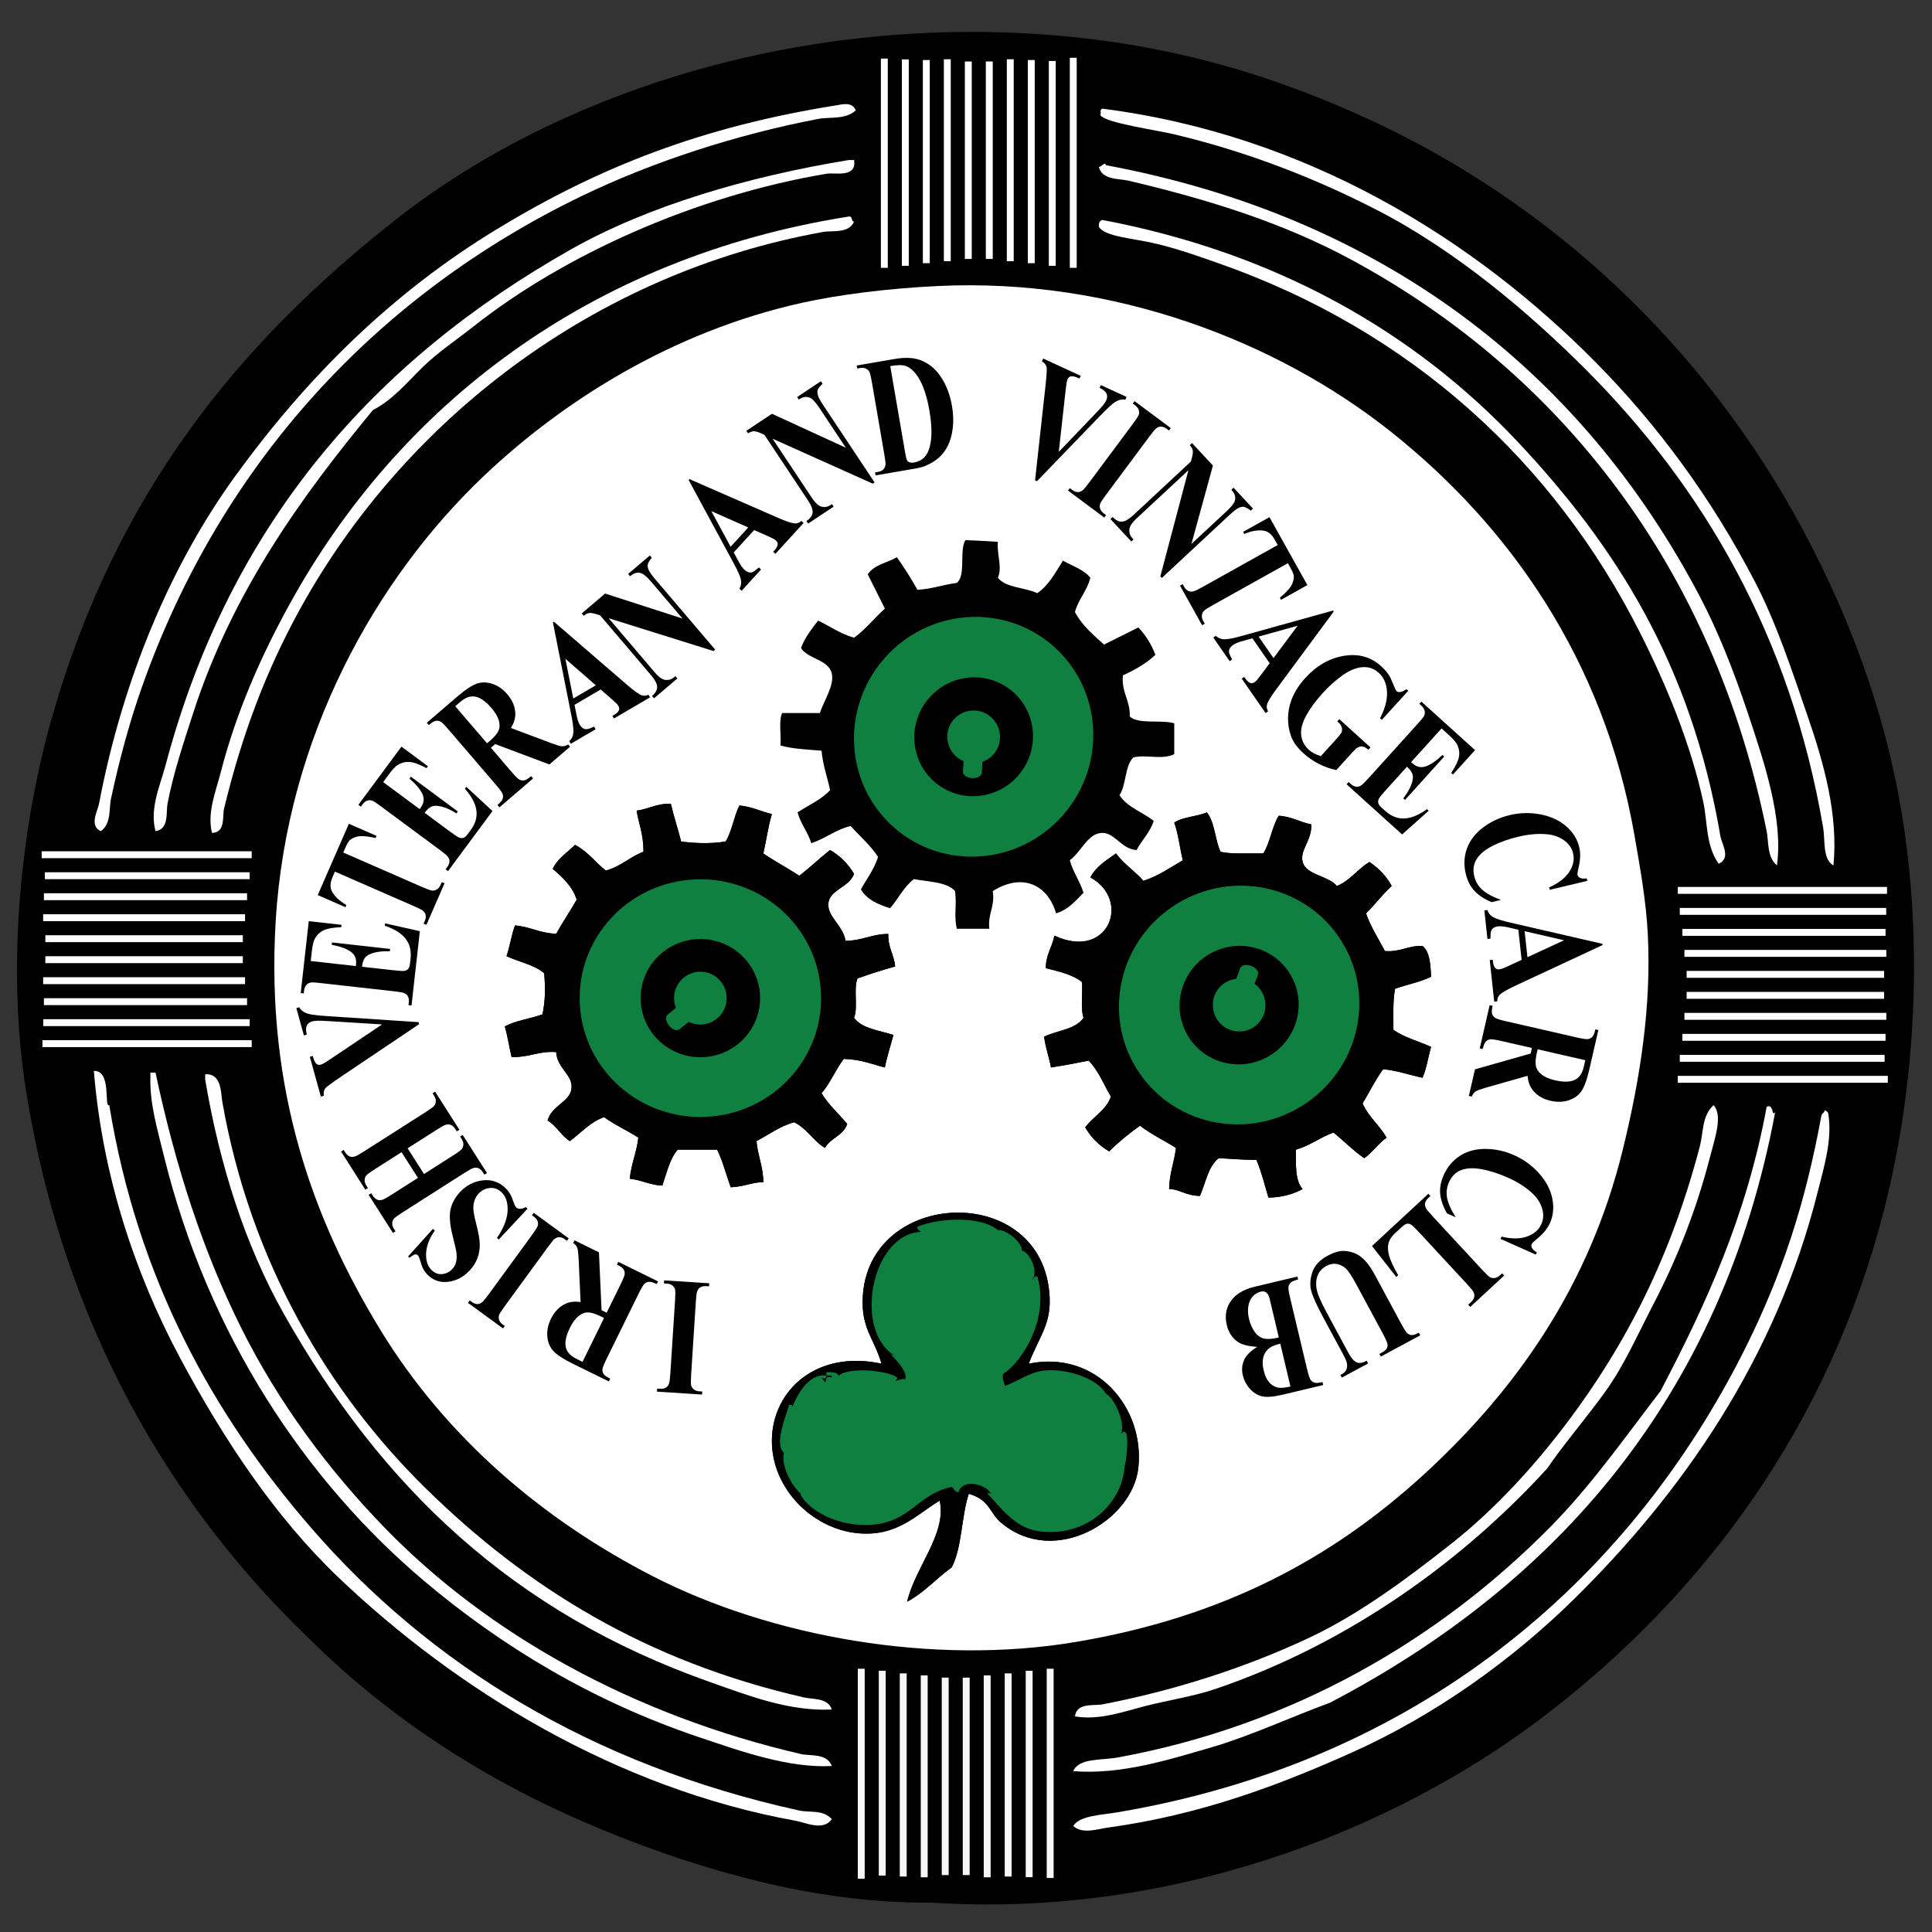 <?xml version="1.0" encoding="utf-8"?>
<!-- Generator: Adobe Illustrator 16.0.0, SVG Export Plug-In . SVG Version: 6.00 Build 0)  -->
<!DOCTYPE svg PUBLIC "-//W3C//DTD SVG 1.1//EN" "http://www.w3.org/Graphics/SVG/1.1/DTD/svg11.dtd">
<svg version="1.1" id="Layer_1" xmlns:x="http://ns.adobe.com/Extensibility/1.0/" xmlns:i="http://ns.adobe.com/AdobeIllustrator/10.0/" xmlns:graph="http://ns.adobe.com/Graphs/1.0/"
	 xmlns="http://www.w3.org/2000/svg" xmlns:xlink="http://www.w3.org/1999/xlink" x="0px" y="0px" width="500px" height="500px"
	 viewBox="0 0 500 500" style="enable-background:new 0 0 500 500;" xml:space="preserve">
<rect x="0" y="0" width="500" height="500" fill="#333333" stroke="none"/>
<path style="fill-rule:evenodd;clip-rule:evenodd;fill:#FFFFFF;" d="M474.491,223.973c-2.846-1.549-2.104-6.484-2.66-9.749c-8.444-49.644-31.083-88.124-61.148-118.309
	c-15.019-15.08-34.067-31.163-54.502-41.652c-15.065-7.735-32.65-14.836-52.285-19.497c-4.953-1.175-17.504-2.909-19.054-4.875
	c-0.145-0.182,0.109-0.678,0-0.886c-0.073-0.515,0.097-0.789,0.441-0.887c52.996,6.774,96.265,33.893,127.616,65.58
	c16.083,16.257,30.068,35.275,41.208,56.718c5.586,10.753,9.55,22.816,13.737,35.005
	C471.978,197.456,475.778,210.745,474.491,223.973z"/>
<path style="fill-rule:evenodd;clip-rule:evenodd;fill:#FFFFFF;" d="M219.705,41.412c0.442,0,0.886,0,1.329,0c0.75,4.701-4.933,3.184-7.09,3.545
	c-33.907,5.697-67.914,20.965-91.279,39.437c-4.441,3.511-9.337,6.762-13.293,10.634c-4.094,4.007-7.791,8.503-12.85,11.078
	c-18.513,22.432-36.348,47.002-46.527,78.43c-2.523,7.792-5.186,15.777-6.646,23.485c-0.408,2.151,0.457,6.568-3.102,7.089
	c-1.579-5.893,1.214-11.853,2.658-17.281c16.608-62.391,54.089-104.65,105.017-133.375C167.59,53.359,193.319,45.729,219.705,41.412
	z"/>
<path style="fill-rule:evenodd;clip-rule:evenodd;fill:#FFFFFF;" d="M219.705,56.035c1.022-0.135,0.492,1.28,1.329,1.329c-1.393,3.159-5.542,2.222-7.975,2.659
	C153.542,70.692,104.33,108.988,77.467,157.95c-8.43,15.364-14.784,31.843-19.497,51.4c-0.446,1.848,0.451,6.122-3.102,6.204
	c-1.321-5.208,0.97-10.667,2.215-15.509c4.059-15.782,10.409-30.091,17.725-43.425C103.204,104.867,152.705,66.616,219.705,56.035z"
	/>
<path style="fill-rule:evenodd;clip-rule:evenodd;fill:#FFFFFF;" d="M38.917,277.589c0.443,0,0.886,0,1.33,0c5.222,24.535,12.29,46.225,22.155,66.021
	c9.73,19.528,22.701,36.891,37.221,51.845c26.79,27.59,64.337,48.444,107.675,58.49c2.373,0.551,6.722-0.276,7.976,3.101
	c-11.185,0.563-23.215-3.703-34.563-7.531c-27.384-9.244-50.819-23.388-70.897-40.324c-30.768-25.951-55.994-63.805-67.353-109.89
	c-1.793-7.276-3.706-13.632-3.544-20.384C38.917,278.476,38.917,278.032,38.917,277.589z"/>
<path style="fill-rule:evenodd;clip-rule:evenodd;fill:#FFFFFF;" d="M53.982,278.032c3.412,0.478,3.196,5.095,3.545,7.088c7.257,41.43,27.49,75.403,52.729,100.144
	c26.044,25.525,56.829,44.699,97.927,54.06c2.286,0.52,6.061,0.015,7.089,3.101c-11.128,0.524-21.747-3.671-31.46-7.088
	c-51.188-18.021-85.148-50.617-110.333-95.27c-10.067-17.848-16.642-38.591-20.383-60.705c0-0.444,0-0.886,0-1.329
	C53.391,278.032,53.687,278.032,53.982,278.032z"/>
<path style="fill-rule:evenodd;clip-rule:evenodd;fill:#FFFFFF;" d="M472.274,287.337c0.395,0.195,0.795,0.39,0.887,0.887c1.093,6.758-1.103,13.694-2.659,19.938
	c-10.877,43.638-35.463,78.52-63.364,105.902c-15.685,15.394-35.543,29.749-57.16,39.438c-18.81,8.432-39.077,16.168-63.364,19.496
	c-2.511,0.343-6.531,1.762-8.862-0.443c1.678-2.685,7.212-2.815,11.521-3.542c77.171-13.057,132.04-59.061,162.621-120.526
	c4.462-8.967,8.298-18.195,11.521-27.916c3.295-9.938,5.845-20.341,7.977-31.904C471.546,288.083,472.169,287.97,472.274,287.337z"
	/>
<path style="fill-rule:evenodd;clip-rule:evenodd;fill:#FFFFFF;" d="M215.273,470.783c-2.173,3.189-6.747,0.902-9.305,0.441c-46.465-8.376-87.902-33.941-118.31-62.921
	c-16.444-15.671-29.858-35.887-41.208-57.16c-11.544-21.634-19.967-46.98-22.156-73.998c4.708-0.151,2.52,9.587,3.988,8.861
	c7.292,44.858,26.798,80.031,52.287,109.448c30.467,35.162,72.27,61.217,126.286,73.112
	C209.616,469.176,212.886,468.229,215.273,470.783z"/>
<path style="fill-rule:evenodd;clip-rule:evenodd;fill:#FFFFFF;" d="M278.194,444.197c0.445-3.629,4.95-2.692,7.089-3.104c18.073-3.465,36.773-9.335,53.616-17.281
	c13.037-6.148,25.338-15.35,36.779-24.368c11.219-8.846,21.344-19.981,29.687-31.019c15.569-20.596,27.111-43.381,34.563-71.784
	c0.899-3.422,0.501-7.893,3.545-10.635c2.437,2.645,0.35,8.495-0.885,13.294c-3.535,13.715-8.545,26.426-14.624,38.107
	c-4.129,7.935-7.6,15.881-12.407,22.598c-4.953,6.923-11.185,14.138-15.066,19.94c-21.317,23.394-50.815,45.234-85.961,57.16
	c-5.688,1.931-11.883,2.819-18.168,4.431C290.677,442.998,284.435,445.275,278.194,444.197z"/>
<path style="fill-rule:evenodd;clip-rule:evenodd;" d="M80.021,424.091c-35.874-34.415-63.525-81.137-73.246-141.576c-5.286-32.861-1.217-69.283,6.74-97.079
	c16.426-57.381,47.796-96.432,89.423-128.992c21.066-16.476,46.09-28.804,72.348-36.854c27.686-8.488,59.871-12.959,93.018-10.787
	c33.141,2.172,60.204,10.247,85.828,22.023c47.978,22.051,87.227,59.338,112.34,106.068c12.813,23.843,23.077,51.221,26.962,82.25
	c3.769,30.083,2.027,63.073-5.841,93.934c-14.225,55.786-46.597,99.345-87.626,130.788c-40.15,30.77-98.186,52.497-158.625,48.54
	c-16.453,0.171-33.099-2.406-48.082-6.292c-15.236-3.951-29.229-8.975-42.69-14.833C122.84,459.216,99.243,443.163,80.021,424.091z"
	/>
<path style="fill:#FFFFFF;" d="M216.603,27.233c-34.782,5.521-61.303,15.885-87.735,31.903c-27.661,16.762-49.485,38.638-67.796,63.808
	c-16.734,23.003-29.238,52.5-35.449,85.077c-0.362,1.898-2.597,5.646,0.443,7.089c2.811-1.934,2.09-5.805,2.658-8.419
	c2.268-10.436,4.756-19.668,7.976-28.801C57.188,119.792,97.745,76.218,150.579,50.718c18.368-8.866,39.971-15.883,61.149-19.94
	c3.057-0.585,7.069,0.248,9.748-2.216C220.586,26.203,217.714,27.057,216.603,27.233z"/>
<path style="fill:#FFFFFF;" d="M147.921,64.454C96.993,93.179,59.512,135.438,42.904,197.829c-1.444,5.428-4.237,11.389-2.658,17.281
	c3.558-0.521,2.694-4.938,3.102-7.089c1.46-7.708,4.123-15.693,6.646-23.485c10.179-31.427,28.014-55.998,46.527-78.43
	c5.059-2.575,8.756-7.071,12.85-11.078c3.956-3.872,8.852-7.124,13.293-10.634c23.366-18.472,57.373-33.74,91.279-39.437
	c2.157-0.361,7.84,1.156,7.09-3.545c-0.443,0-0.886,0-1.329,0C193.319,45.729,167.59,53.359,147.921,64.454z"/>
<path style="fill:#FFFFFF;" d="M74.808,156.62c-7.316,13.334-13.666,27.643-17.725,43.425c-1.246,4.842-3.537,10.3-2.215,15.509
	c3.553-0.082,2.656-4.356,3.102-6.204c4.713-19.557,11.067-36.036,19.497-51.4c26.862-48.962,76.075-87.257,135.591-97.927
	c2.433-0.437,6.582,0.5,7.975-2.659c-0.836-0.049-0.307-1.464-1.329-1.329C152.705,66.616,103.204,104.867,74.808,156.62z"/>
<path style="fill:#FFFFFF;" d="M206.854,468.567c-54.016-11.896-95.819-37.95-126.286-73.112c-25.489-29.417-44.994-64.59-52.287-109.448
	c-1.469,0.726,0.719-9.013-3.988-8.861c2.189,27.018,10.612,52.364,22.156,73.998c11.35,21.273,24.764,41.489,41.208,57.16
	c30.408,28.979,71.845,54.545,118.31,62.921c2.558,0.461,7.131,2.748,9.305-0.441C212.886,468.229,209.616,469.176,206.854,468.567z
	"/>
<path style="fill:#FFFFFF;" d="M38.917,278.917c-0.161,6.752,1.751,13.107,3.544,20.384c11.358,46.085,36.585,83.938,67.353,109.89
	c20.078,16.937,43.513,31.08,70.897,40.324c11.348,3.828,23.378,8.094,34.563,7.531c-1.254-3.377-5.604-2.55-7.976-3.101
	c-43.337-10.046-80.885-30.9-107.675-58.49c-14.52-14.954-27.491-32.316-37.221-51.845c-9.865-19.797-16.934-41.486-22.155-66.021
	c-0.443,0-0.887,0-1.33,0C38.917,278.032,38.917,278.476,38.917,278.917z"/>
<path style="fill:#FFFFFF;" d="M53.096,278.032c0,0.443,0,0.885,0,1.329c3.741,22.114,10.316,42.857,20.383,60.705
	c25.186,44.652,59.146,77.249,110.333,95.27c9.713,3.417,20.333,7.612,31.46,7.088c-1.029-3.086-4.803-2.581-7.089-3.101
	c-41.098-9.36-71.883-28.534-97.927-54.06c-25.24-24.74-45.473-58.714-52.729-100.144c-0.349-1.993-0.133-6.61-3.545-7.088
	C53.687,278.032,53.391,278.032,53.096,278.032z"/>
<path style="fill:#FFFFFF;" d="M296.361,441.537c6.285-1.611,12.48-2.5,18.168-4.431c35.146-11.926,64.644-33.767,85.961-57.16
	c3.882-5.803,10.113-13.018,15.066-19.94c4.808-6.717,8.278-14.663,12.407-22.598c6.079-11.682,11.089-24.393,14.624-38.107
	c1.234-4.799,3.321-10.649,0.885-13.294c-3.044,2.742-2.646,7.213-3.545,10.635c-7.451,28.403-18.993,51.188-34.563,71.784
	c-8.343,11.037-18.468,22.173-29.687,31.019c-11.441,9.019-23.742,18.22-36.779,24.368c-16.843,7.946-35.543,13.816-53.616,17.281
	c-2.139,0.411-6.644-0.525-7.089,3.104C284.435,445.275,290.677,442.998,296.361,441.537z"/>
<path style="fill:#FFFFFF;" d="M457.209,286.45c-5.228,28.447-15.894,51.459-27.472,73.556c-9.26,12.033-17.755,24.231-28.359,35.006
	c-28.874,29.342-66.929,51.568-112.106,59.82c-4.258,0.778-10.023,0.074-11.521,3.542c12.382,0.946,24.372-2.854,35.892-6.202
	c9.737-2.828,20.712-7.904,30.573-11.52c58.473-30.597,101.397-79.095,115.209-152.872
	C458.436,289.304,459.114,285.474,457.209,286.45z"/>
<path style="fill:#FFFFFF;" d="M471.39,288.666c-2.132,11.563-4.682,21.966-7.977,31.904c-3.223,9.721-7.059,18.949-11.521,27.916
	c-30.581,61.466-85.45,107.47-162.621,120.526c-4.309,0.727-9.843,0.857-11.521,3.542c2.331,2.205,6.352,0.786,8.862,0.443
	c24.287-3.328,44.555-11.064,63.364-19.496c21.617-9.688,41.476-24.044,57.16-39.438c27.901-27.383,52.487-62.265,63.364-105.902
	c1.557-6.244,3.752-13.181,2.659-19.938c-0.092-0.497-0.492-0.691-0.887-0.887C472.169,287.97,471.546,288.083,471.39,288.666z"/>
<path style="fill:#FFFFFF;" d="M467.845,185.422c-4.188-12.189-8.151-24.252-13.737-35.005c-11.14-21.443-25.125-40.461-41.208-56.718
	c-31.352-31.687-74.62-58.805-127.616-65.58c-0.345,0.098-0.515,0.372-0.441,0.887c0.109,0.208-0.145,0.704,0,0.886
	c1.55,1.965,14.101,3.7,19.054,4.875c19.635,4.661,37.22,11.761,52.285,19.497c20.435,10.49,39.483,26.573,54.502,41.652
	c30.065,30.185,52.704,68.665,61.148,118.309c0.556,3.265-0.186,8.2,2.66,9.749C475.778,210.745,471.978,197.456,467.845,185.422z"
	/>
<path style="fill:#FFFFFF;" d="M452.335,184.536c-3.667-10.982-7.728-21.235-12.407-30.131c-30.929-58.83-82.637-98.403-153.758-111.663
	c-0.124-1.046-1.184,0.508-1.771,0.443c0.695,3.423,5.443,3.053,7.531,3.545c21.565,5.075,40.441,11.13,57.604,20.383
	c54.438,29.346,93.957,79.952,107.675,147.998c0.563,2.79,0.046,6.635,2.659,8.863C461.534,211.963,456.63,197.401,452.335,184.536z
	"/>
<path style="fill:#FFFFFF;" d="M445.246,216.439c-7.589-44.734-27.304-75.275-52.288-101.914c-27.165-28.966-63.144-49.17-107.675-57.604
	c-0.557,0.182-0.904,0.572-0.885,1.33c0.05,0.119-0.063,0.332,0,0.444c1.484,2.605,9.109,2.98,15.064,4.431
	c6.023,1.467,11.476,3.469,15.509,4.874c50.371,17.547,87.23,51.718,109.447,95.71c6.865,13.593,13.153,28.878,16.396,43.868
	c1.111,5.133,0.603,11.27,3.986,15.952C448.075,222.09,445.577,218.396,445.246,216.439z"/>
<g>
	<rect x="221.997" y="431.868" style="fill:#F7F7F8;" width="1.786" height="54.36"/>
	<rect x="270.888" y="431.868" style="fill:#F7F7F8;" width="1.786" height="54.153"/>
	<rect x="227.429" y="432.39" style="fill:#F7F7F8;" width="1.786" height="53.008"/>
	<rect x="232.86" y="433.067" style="fill:#F7F7F8;" width="1.787" height="52.578"/>
	<rect x="238.294" y="433.59" style="fill:#F7F7F8;" width="1.786" height="52.253"/>
	<rect x="243.725" y="434.161" style="fill:#F7F7F8;" width="1.786" height="51.108"/>
	<rect x="249.159" y="434.163" style="fill:#F7F7F8;" width="1.787" height="51.104"/>
	<rect x="254.592" y="433.59" style="fill:#F7F7F8;" width="1.786" height="52.253"/>
	<rect x="265.455" y="432.39" style="fill:#F7F7F8;" width="1.786" height="53.419"/>
	<rect x="260.022" y="433.067" style="fill:#F7F7F8;" width="1.785" height="52.578"/>
</g>
<g>
	<rect x="276.865" y="14.952" style="fill:#FFFFFF;" width="1.784" height="54.361"/>
	<rect x="227.972" y="15.157" style="fill:#FFFFFF;" width="1.787" height="54.155"/>
	<rect x="271.433" y="15.782" style="fill:#FFFFFF;" width="1.786" height="53.008"/>
	<rect x="266" y="15.535" style="fill:#FFFFFF;" width="1.786" height="52.577"/>
	<rect x="260.566" y="15.337" style="fill:#FFFFFF;" width="1.786" height="52.253"/>
	<rect x="255.134" y="15.911" style="fill:#FFFFFF;" width="1.787" height="51.105"/>
	<rect x="249.702" y="15.912" style="fill:#FFFFFF;" width="1.787" height="51.104"/>
	<rect x="244.27" y="15.337" style="fill:#FFFFFF;" width="1.786" height="52.253"/>
	<rect x="233.404" y="15.371" style="fill:#FFFFFF;" width="1.787" height="53.419"/>
	<rect x="238.837" y="15.535" style="fill:#FFFFFF;" width="1.787" height="52.577"/>
</g>
<g>
	<rect x="434.205" y="278.431" style="fill:#FFFFFF;" width="54.359" height="1.787"/>
	<rect x="434.205" y="229.541" style="fill:#FFFFFF;" width="54.155" height="1.786"/>
	<rect x="434.726" y="273" style="fill:#FFFFFF;" width="53.009" height="1.785"/>
	<rect x="435.404" y="267.567" style="fill:#FFFFFF;" width="52.576" height="1.786"/>
	<rect x="435.926" y="262.134" style="fill:#FFFFFF;" width="52.253" height="1.786"/>
	<rect x="436.5" y="256.703" style="fill:#FFFFFF;" width="51.104" height="1.785"/>
	<rect x="436.501" y="251.27" style="fill:#FFFFFF;" width="51.103" height="1.786"/>
	<rect x="435.926" y="245.837" style="fill:#FFFFFF;" width="52.253" height="1.787"/>
	<rect x="434.726" y="234.972" style="fill:#FFFFFF;" width="53.42" height="1.786"/>
	<rect x="435.404" y="240.405" style="fill:#FFFFFF;" width="52.576" height="1.787"/>
</g>
<g>
	<rect x="10.78" y="220.31" style="fill:#FFFFFF;" width="54.36" height="1.786"/>
	<rect x="10.986" y="269.201" style="fill:#FFFFFF;" width="54.154" height="1.786"/>
	<rect x="11.61" y="225.742" style="fill:#FFFFFF;" width="53.008" height="1.786"/>
	<rect x="11.363" y="231.174" style="fill:#FFFFFF;" width="52.577" height="1.786"/>
	<rect x="11.166" y="236.607" style="fill:#FFFFFF;" width="52.253" height="1.786"/>
	<rect x="11.74" y="242.039" style="fill:#FFFFFF;" width="51.104" height="1.786"/>
	<rect x="11.74" y="247.472" style="fill:#FFFFFF;" width="51.104" height="1.786"/>
	<rect x="11.166" y="252.904" style="fill:#FFFFFF;" width="52.253" height="1.786"/>
	<rect x="11.199" y="263.769" style="fill:#FFFFFF;" width="53.419" height="1.787"/>
	<rect x="11.363" y="258.336" style="fill:#FFFFFF;" width="52.577" height="1.786"/>
</g>
<path style="fill-rule:evenodd;clip-rule:evenodd;fill:#FFFFFF;" d="M242.615,74.026c45.77-2.223,88.078,14.54,117.069,37.486c31.047,24.575,55.423,59.372,63.304,104.611
	c1.487,8.546,3.037,17.099,3.467,25.716c0.916,18.268-1.835,36.81-6.504,55.792c-8.55,34.778-27.147,61.615-51.161,83.69
	c-24.149,22.196-52.429,37.198-90.186,43.586c-37.186,6.292-79.237-1.347-109.698-16.997
	c-27.638-14.202-53.146-35.247-70.674-64.076c-16.793-27.621-29.554-61.165-26.882-105.482
	c2.892-47.962,26.163-88.839,53.765-115.072c20.523-19.505,48.876-37.455,82.38-44.896C217.255,76.217,229.83,74.648,242.615,74.026
	z"/>
<path style="fill-rule:evenodd;clip-rule:evenodd;" d="M173.621,208.021c0.77,3.366,1.831,6.441,2.659,9.748c2.292,0.355,7.372,0.752,11.52,0
	c1.634-2.649,2.125-6.443,3.545-9.306c3.267,0.278,5.54,1.55,8.419,2.216c-0.973,3.163-1.426,6.847-2.216,10.191
	c2.978,2.046,6.277,3.77,9.307,5.761c2.777-2.095,5.237-4.51,7.975-6.646c2.621,1.515,4.688,3.583,6.204,6.203
	c-1.396,3.561-6.247,4.004-6.647,7.533c-0.395,3.487,3.784,5.701,4.432,9.748c4.293,0.012,6.808-1.758,11.077-1.772
	c-0.134,3.533,1.483,5.312,1.773,8.419c-3.347,0.937-6.595,1.971-9.748,3.101c-1.081,2.613,0.194,7.579-0.887,10.192
	c2.053,2.82,6.503,3.245,10.191,4.432c-0.742,2.802-1.637,5.452-2.215,8.418c-3.053-0.719-5.959-2.076-10.635-2.214
	c-2.126,2.745-3.47,6.276-5.76,8.861c1.813,3.063,4.458,5.29,6.646,7.977c-0.976,3.011-4.354,3.619-5.759,6.202
	c-3.048-1.827-4.684-5.064-7.976-6.646c-3.813,1.06-6.538,3.21-9.748,4.872c0.325,3.812,1.738,6.534,1.771,10.635
	c-2.955,0-4.722,1.128-8.418,1.33c-1.209-3.223-2.068-6.793-3.544-9.748c-3.398,0-6.795,0-10.192,0
	c-2.07,2.36-2.841,6.021-3.989,9.305c-3.258-0.139-5.338-1.455-8.418-1.771c0.368-3.914,1.781-6.787,2.215-10.635
	c-2.854-1.873-6.146-3.308-8.862-5.319c-3.702,1.322-5.964,4.082-8.862,6.204c-2.273-1.42-3.44-3.943-5.76-5.317
	c1.022-3.926,5.929-4.837,6.204-8.418c0.269-3.514-3.741-5.057-3.987-9.305c-4.815-0.28-6.334,1.291-11.522,1.33
	c-0.643-2.608-1.037-5.464-1.772-7.978c2.794-1.488,6.577-1.989,9.749-3.101c0.762-3.606,0.763-6.867,0.443-10.636
	c-2.508-2.217-6.542-2.91-9.748-4.431c0.874-2.522,1.266-5.528,2.215-7.975c4.565,0.537,5.761,1.845,10.636,2.215
	c1.666-3.06,3.602-5.85,5.316-8.863c-1.166-3.56-3.684-5.77-6.203-7.976c1.268-2.72,3.766-4.209,5.759-6.204
	c3.235,1.641,5.241,4.508,7.977,6.647c3.854-1.021,6.198-3.549,9.748-4.874c0.004-4.705-1.299-7.423-1.772-10.636
	C167.908,209.398,169.94,207.884,173.621,208.021z"/>
<path style="fill-rule:evenodd;clip-rule:evenodd;" d="M312.313,210.236c2.088,2.49,2.101,7.058,3.545,10.192c2.339,0.648,6.964,0.386,11.078,0.442
	c1.772-2.805,2.246-6.911,3.986-9.748c3.369,0.178,5.436,1.655,8.419,2.216c0.248,4.129-3.031,6.623-2.213,9.748
	c0.889,3.407,6.51,3.449,8.86,6.204c3.462-1.413,5.358-4.39,8.419-6.204c2.387,1.603,4.361,3.614,5.76,6.204
	c-2.399,2.179-4.32,4.835-6.646,7.09c1.259,3.616,3.223,6.526,4.875,9.748c4.014,0.321,5.948-1.438,9.749-1.329
	c1.877,1.52,2.062,4.731,2.215,7.977c-2.761,1.374-6.241,2.028-9.306,3.102c-0.633,3.058-0.423,6.961-0.441,10.634
	c2.735,1.99,6.53,2.922,9.747,4.431c-0.764,2.635-1.171,5.624-2.215,7.976c-3.42-0.714-6.427-1.843-10.192-2.215
	c-1.994,2.73-3.542,5.91-5.318,8.861c1.52,3.506,4.412,5.634,6.205,8.863c-2.146,1.547-3.629,3.756-5.761,5.317
	c-2.893-1.98-5.272-4.475-7.976-6.646c-3.481,1.243-6.048,3.403-9.748,4.431c0.004,3.983-0.164,8.14,1.773,10.19
	c-2.407,1.288-5.226,2.161-8.863,2.217c-0.969-3.315-1.822-6.745-3.102-9.748c-5.113-0.079-6.131-0.307-9.75-0.443
	c-2.768,2.104-3.374,6.373-4.874,9.748c-3.536,0-5.576-1.84-7.976-1.773c0.072-4.063,1.339-6.933,1.773-10.634
	c-3.069-1.954-6.481-3.563-9.305-5.761c-2.854,2.022-5.529,4.22-7.978,6.647c-2.619-1.517-4.688-3.583-6.202-6.204
	c2.043-2.828,5.378-4.369,6.646-7.975c-1.875-3.149-3.253-6.791-5.761-9.306c-3.144,0.636-5.767,1.146-9.748,1.771
	c-0.49-2.759-1.426-5.071-1.771-7.975c3.39-1.633,8.18-1.863,10.19-4.875c-0.854-2.684-0.071-7.344-0.442-9.306
	c-2.396-1.887-5.89-2.678-9.305-3.545c-0.007-3.55,1.658-5.43,2.215-8.418c14.046,6.547,19.979-9.272,9.305-15.065
	c1.474-2.81,4.124-4.442,6.647-6.205c2.005,2.722,4.873,4.581,7.09,7.09c3.894-1.275,6.919-3.42,10.19-5.317
	c-0.781-3.205-1.151-6.823-2.214-9.748C306.07,211.379,309.762,211.376,312.313,210.236z"/>
<path style="fill-rule:evenodd;clip-rule:evenodd;" d="M266.23,352.917c17.597-3.607,30.102,11.516,28.359,27.029c-1.534,13.647-21.702,25.698-35.449,14.179
	c-3.2-2.681-2.86-5.922-8.419-7.531c-1.951,5.878-1.72,13.935-4.432,19.053c-3.968,2.824-7.073,6.515-11.52,8.863
	c2.063-8.953,10.296-17.525,8.419-26.145c-6.108,3.655-11.018,9.425-21.269,8.42c-11.709-1.149-22.194-11.565-22.156-23.929
	c0.041-13.017,11.537-23.578,28.359-19.939c-1.685-5.97-4.797-8.678-4.875-15.509c-0.336-29.539,45.481-32.18,48.299-3.103
	C272.34,342.482,269.158,345.364,266.23,352.917z M264.458,323.671c0.141-2.07-3.99-5.546-6.204-5.317
	c-4.259-3.602-14.858-3.308-20.826-0.887c-0.132,0.873,0.599,0.879,0.887,1.33c-13.122,0.676-17.657,26.488-6.204,32.347
	c-4.489-2.412,2.959,2.451,2.215,5.761c-1.018-0.189-2.266,0.543-2.659,0.443c0.147,0.038,0.781-0.61,0.443-0.887
	c-2.011-1.648-11.98-2.892-15.066-0.443c-0.427-0.901-1.701-0.957-3.102-0.885c-0.688,1.574,1.505,0.268,1.33,1.328
	c-2.102-0.386-1.226,1.082-1.772,1.33c-0.107-0.633-0.73-0.748-0.887-1.33c0.638,0.495,1.081,0.479,1.329-0.443
	c-4.767-0.679-7.595,5.041-8.861,7.978c0.11-0.258-0.537-0.588-0.887-0.443c-0.81,3.212-3.902,10.114-1.33,12.407
	c-0.756,3.07,1.764,8.438,4.432,10.635c0.238,0.195-0.389-0.211,0,0.443c2.438,4.093,8.688,7.067,14.623,7.531
	c13.369,1.044,14.615-7.758,24.37-9.748c0.696,0.338,0.663,1.407,1.773,1.328c1.077-3.701,7.329-1.942,8.42,0.445
	c-0.499,0.044-0.691-0.645-0.888,0c3.99,4.218,7.331,9.044,13.736,9.748c12.907,1.418,21.528-8.307,21.713-17.28
	c-0.054,2.603,2.083-11.467-0.887-7.977c1.019-3.007-1.465-8.261-3.103-9.75c-1.416-1.287-0.191,0.202-1.329-1.329
	c-2.684-3.61-10.146-5.903-15.508-5.315c-3.751,0.408-6.944,2.892-10.191,3.987c-0.142-1.042-0.7-1.664-0.443-3.104
	c5.287-3.373,12.045-14.792,8.861-25.256c-0.87-0.133-0.878,0.599-1.329,0.887C268.997,328.758,266.157,323.824,264.458,323.671z"/>
<path style="fill-rule:evenodd;clip-rule:evenodd;" d="M247.62,150.86c-3.546,0.441-6.398,1.577-10.191,1.772c-1.643-2.936-3.414-5.744-5.317-8.419
	c-2.535,1.453-5.995,1.981-7.534,4.431c1.478,2.955,2.955,5.907,4.432,8.862c-2.739,2.43-4.97,5.369-7.976,7.532
	c-3.582-0.998-6.194-2.963-9.305-4.431c-1.669,2.171-3.391,4.291-4.432,7.09c1.822,2.934,7.164,2.941,7.976,6.646
	c0.677,3.091-2.021,6.938-3.101,10.191c-3.25,0-6.5,0-9.748,0c-0.952,2.004-0.21,5.699-0.444,8.419
	c3.598,0.908,6.069,0.938,10.635,1.329c0.346,3.79,1.477,6.794,2.215,10.191c-2.243,2.484-5.574,3.878-8.419,5.761
	c0.807,3.034,2.651,5.03,3.545,7.976c3.698-1.177,6.248-3.501,10.191-4.432c2.381,2.641,5.1,4.944,7.09,7.976
	c-0.94,3.19-3.52,6.624-4.431,8.419c1.51,2.625,4.386,3.884,7.531,4.874c2.167-2.411,3.563-5.594,6.204-7.532
	c3.849,0.729,8.46,0.696,10.634,3.102c0.47,3.833-0.345,6.233,0.443,9.749c2.807,0,5.613,0,8.419,0
	c-0.435-3.98,1.501-5.587,0.887-9.749c7.467-4.698,14.143-1.886,16.395,5.761c3.174-0.961,5.032-3.238,7.089-5.317
	c-0.935-3.054-2.682-5.294-3.544-8.419c3.056-2.298,4.699-7.068,8.418-7.089c3.241-0.019,4.967,4.222,8.863,4.431
	c1.374-2.613,3.472-4.504,4.431-7.533c-2.873-2.298-6.83-3.509-8.861-6.647c1.783-2.647,1.357-7.503,3.543-9.748
	c3.115-0.908,7.521,0.709,10.637-0.887c0-2.659,0-5.317,0-7.976c-3.421-1.012-9.219,0.355-11.521-1.772
	c0.15-4.287-2.179-6.093-1.771-10.635c3.133-1.445,6.077-3.078,8.419-5.317c-1.081-2.762-2.532-5.149-4.432-7.089
	c-2.919,1.512-5.935,2.928-8.863,4.431c-2.794-2.523-5.705-4.928-7.532-8.419c0.901-3.383,3.138-5.43,3.987-8.863
	c-1.689-2.15-4.644-3.036-7.089-4.431c-1.967,3.056-3.655,6.388-6.647,8.419c-3.185-1.542-8.125-1.327-10.191-3.988
	c1.209-2.875-0.328-5.93,0-9.306c-3.836-0.26-5.576-0.302-8.419-0.442C248.201,142.579,250.057,148.867,247.62,150.86z"/>
<path style="fill-rule:evenodd;clip-rule:evenodd;" d="M164.759,209.792c0.473,3.213,1.776,5.931,1.772,10.636c-3.55,1.324-5.895,3.852-9.748,4.874
	c-2.735-2.139-4.741-5.006-7.977-6.647c-1.993,1.995-4.491,3.484-5.759,6.204c2.52,2.206,5.037,4.416,6.203,7.976
	c-1.715,3.013-3.651,5.803-5.316,8.863c-4.875-0.37-6.071-1.678-10.636-2.215c-0.949,2.447-1.341,5.453-2.215,7.975
	c3.206,1.521,7.24,2.213,9.748,4.431c0.319,3.769,0.318,7.029-0.443,10.636c-3.172,1.111-6.954,1.612-9.749,3.101
	c0.736,2.514,1.13,5.369,1.772,7.978c5.188-0.039,6.707-1.61,11.522-1.33c0.247,4.248,4.256,5.791,3.987,9.305
	c-0.274,3.581-5.181,4.492-6.204,8.418c2.32,1.374,3.487,3.897,5.76,5.317c2.897-2.122,5.16-4.882,8.862-6.204
	c2.717,2.012,6.008,3.446,8.862,5.319c-0.435,3.848-1.847,6.721-2.215,10.635c3.08,0.316,5.16,1.633,8.418,1.771
	c1.147-3.283,1.919-6.944,3.989-9.305c3.397,0,6.793,0,10.192,0c1.477,2.955,2.335,6.525,3.544,9.748
	c3.696-0.202,5.463-1.33,8.418-1.33c-0.033-4.101-1.446-6.823-1.771-10.635c3.21-1.662,5.935-3.813,9.748-4.872
	c3.292,1.581,4.928,4.818,7.976,6.646c1.405-2.583,4.784-3.191,5.759-6.202c-2.188-2.687-4.833-4.914-6.646-7.977
	c2.29-2.585,3.634-6.116,5.76-8.861c4.676,0.138,7.582,1.495,10.635,2.214c0.579-2.966,1.474-5.616,2.215-8.418
	c-3.688-1.187-8.138-1.611-10.191-4.432c1.081-2.613-0.194-7.579,0.887-10.192c3.153-1.13,6.401-2.164,9.748-3.101
	c-0.29-3.107-1.907-4.887-1.773-8.419c-4.27,0.014-6.784,1.784-11.077,1.772c-0.647-4.047-4.827-6.261-4.432-9.748
	c0.4-3.528,5.251-3.972,6.647-7.533c-1.516-2.62-3.583-4.688-6.204-6.203c-2.738,2.136-5.198,4.551-7.975,6.646
	c-3.03-1.991-6.329-3.715-9.307-5.761c0.791-3.344,1.244-7.028,2.216-10.191c-2.879-0.666-5.152-1.938-8.419-2.216
	c-1.421,2.862-1.911,6.657-3.545,9.306c-4.148,0.752-9.228,0.355-11.52,0c-0.828-3.307-1.889-6.382-2.659-9.748
	C169.94,207.884,167.908,209.398,164.759,209.792z"/>
<path style="fill-rule:evenodd;clip-rule:evenodd;" d="M303.896,212.895c1.063,2.925,1.433,6.543,2.214,9.748c-3.271,1.897-6.297,4.042-10.19,5.317
	c-2.217-2.51-5.085-4.368-7.09-7.09c-2.523,1.762-5.174,3.395-6.647,6.205c10.674,5.793,4.741,21.613-9.305,15.065
	c-0.557,2.989-2.222,4.868-2.215,8.418c3.415,0.867,6.908,1.658,9.305,3.545c0.371,1.962-0.411,6.622,0.442,9.306
	c-2.011,3.012-6.801,3.242-10.19,4.875c0.346,2.903,1.281,5.216,1.771,7.975c3.981-0.626,6.604-1.136,9.748-1.771
	c2.508,2.515,3.886,6.156,5.761,9.306c-1.268,3.605-4.603,5.146-6.646,7.975c1.515,2.621,3.583,4.688,6.202,6.204
	c2.448-2.428,5.124-4.625,7.978-6.647c2.823,2.197,6.235,3.807,9.305,5.761c-0.435,3.701-1.701,6.57-1.773,10.634
	c2.399-0.066,4.439,1.773,7.976,1.773c1.5-3.375,2.106-7.645,4.874-9.748c3.619,0.137,4.637,0.364,9.75,0.443
	c1.279,3.003,2.133,6.433,3.102,9.748c3.638-0.056,6.456-0.929,8.863-2.217c-1.938-2.051-1.77-6.207-1.773-10.19
	c3.7-1.027,6.267-3.188,9.748-4.431c2.703,2.172,5.083,4.666,7.976,6.646c2.132-1.562,3.615-3.771,5.761-5.317
	c-1.793-3.229-4.686-5.357-6.205-8.863c1.776-2.951,3.324-6.131,5.318-8.861c3.766,0.372,6.772,1.501,10.192,2.215
	c1.044-2.352,1.451-5.341,2.215-7.976c-3.217-1.509-7.012-2.44-9.747-4.431c0.019-3.673-0.191-7.576,0.441-10.634
	c3.064-1.073,6.545-1.728,9.306-3.102c-0.153-3.245-0.338-6.457-2.215-7.977c-3.801-0.108-5.735,1.65-9.749,1.329
	c-1.652-3.222-3.616-6.132-4.875-9.748c2.326-2.254,4.247-4.911,6.646-7.09c-1.398-2.589-3.373-4.601-5.76-6.204
	c-3.061,1.814-4.957,4.791-8.419,6.204c-2.351-2.754-7.972-2.797-8.86-6.204c-0.818-3.125,2.461-5.619,2.213-9.748
	c-2.983-0.561-5.05-2.038-8.419-2.216c-1.74,2.837-2.214,6.943-3.986,9.748c-4.114-0.056-8.739,0.207-11.078-0.442
	c-1.444-3.134-1.457-7.702-3.545-10.192C309.762,211.376,306.07,211.379,303.896,212.895z"/>
<path style="fill-rule:evenodd;clip-rule:evenodd;" d="M271.548,334.306c-2.818-29.077-48.636-26.437-48.299,3.103c0.078,6.831,3.19,9.539,4.875,15.509
	c-16.823-3.639-28.319,6.923-28.359,19.939c-0.038,12.363,10.447,22.779,22.156,23.929c10.251,1.005,15.161-4.765,21.269-8.42
	c1.877,8.619-6.355,17.191-8.419,26.145c4.447-2.349,7.552-6.039,11.52-8.863c2.711-5.118,2.481-13.175,4.432-19.053
	c5.559,1.609,5.219,4.851,8.419,7.531c13.747,11.52,33.915-0.531,35.449-14.179c1.742-15.514-10.763-30.637-28.359-27.029
	C269.158,345.364,272.34,342.482,271.548,334.306z"/>
<path style="fill-rule:evenodd;clip-rule:evenodd;fill:#0F8040;" d="M267.116,331.205c0.451-0.288,0.459-1.02,1.329-0.887c3.184,10.464-3.574,21.883-8.861,25.256
	c-0.257,1.439,0.302,2.062,0.443,3.104c3.247-1.096,6.44-3.579,10.191-3.987c5.362-0.588,12.824,1.705,15.508,5.315
	c1.138,1.531-0.087,0.042,1.329,1.329c1.638,1.489,4.121,6.743,3.103,9.75c2.97-3.49,0.833,10.579,0.887,7.977
	c-0.185,8.974-8.806,18.698-21.713,17.28c-6.405-0.704-9.746-5.53-13.736-9.748c0.196-0.645,0.389,0.044,0.888,0
	c-1.092-2.388-7.344-4.146-8.42-0.445c-1.11,0.079-1.077-0.99-1.773-1.328c-9.755,1.99-11.001,10.792-24.37,9.748
	c-5.935-0.464-12.185-3.438-14.623-7.531c-0.389-0.654,0.238-0.248,0-0.443c-2.668-2.197-5.188-7.564-4.432-10.635
	c-2.572-2.293,0.52-9.195,1.33-12.407c0.35-0.145,0.997,0.186,0.887,0.443c1.267-2.937,4.095-8.656,8.861-7.978
	c-0.248,0.922-0.69,0.938-1.329,0.443c0.156,0.582,0.78,0.697,0.887,1.33c0.546-0.248-0.33-1.716,1.772-1.33
	c0.175-1.061-2.019,0.246-1.33-1.328c1.401-0.072,2.675-0.017,3.102,0.885c3.086-2.448,13.055-1.205,15.066,0.443
	c0.337,0.276-0.296,0.925-0.443,0.887c0.393,0.1,1.641-0.633,2.659-0.443c0.744-3.31-6.705-8.173-2.215-5.761
	c-11.453-5.858-6.918-31.671,6.204-32.347c-0.288-0.451-1.019-0.457-0.887-1.33c5.967-2.421,16.567-2.715,20.826,0.887
	c2.214-0.229,6.345,3.247,6.204,5.317C266.157,323.824,268.997,328.758,267.116,331.205z"/>
<path style="fill:#010101;" d="M181.742,360.124l-0.05,0.785l-11.672-0.754l0.052-0.785l0.741,0.048c0.647,0.042,1.179-0.072,1.594-0.345
	c0.298-0.179,0.54-0.503,0.724-0.976c0.142-0.332,0.261-1.218,0.355-2.661l1.223-18.951c0.095-1.47,0.094-2.393-0.003-2.769
	c-0.097-0.376-0.322-0.714-0.671-1.014c-0.351-0.299-0.838-0.468-1.464-0.509l-0.742-0.048l0.051-0.784l11.671,0.752l-0.05,0.787
	l-0.737-0.049c-0.645-0.042-1.172,0.073-1.587,0.344c-0.295,0.181-0.543,0.505-0.737,0.975c-0.142,0.332-0.26,1.219-0.353,2.662
	l-1.222,18.951c-0.095,1.472-0.092,2.395,0.009,2.771c0.102,0.376,0.327,0.714,0.676,1.013c0.347,0.298,0.833,0.469,1.457,0.509
	L181.742,360.124z"/>
<path style="fill:#010101;" d="M157.005,339.73l3.563-7.252c0.688-1.398,1.056-2.313,1.1-2.742c0.044-0.428-0.048-0.832-0.278-1.214
	c-0.23-0.384-0.806-0.801-1.728-1.254l0.348-0.706l10.294,5.063l-0.346,0.704c-0.931-0.457-1.617-0.656-2.059-0.597
	c-0.441,0.062-0.815,0.236-1.125,0.525c-0.308,0.292-0.807,1.137-1.495,2.537l-8.262,16.808c-0.689,1.4-1.055,2.314-1.1,2.744
	c-0.044,0.428,0.048,0.831,0.278,1.215c0.23,0.382,0.806,0.798,1.727,1.251l-0.348,0.706l-9.333-4.588
	c-2.431-1.195-4.102-2.286-5.016-3.272c-0.913-0.986-1.438-2.235-1.578-3.749c-0.138-1.516,0.177-3.055,0.946-4.623
	c0.939-1.909,2.249-3.226,3.929-3.948c1.07-0.455,2.314-0.578,3.732-0.371l-0.502-11.146c-0.08-1.439-0.185-2.364-0.314-2.774
	c-0.214-0.592-0.579-1.038-1.095-1.34l0.347-0.706l6.322,3.106l0.673,14.976L157.005,339.73z M150.757,352.443l5.577-11.349
	l-0.844-0.415c-1.372-0.673-2.478-1.017-3.319-1.026c-0.84-0.01-1.665,0.313-2.471,0.97c-0.806,0.654-1.544,1.663-2.214,3.025
	c-0.969,1.973-1.329,3.607-1.077,4.903c0.253,1.293,1.173,2.331,2.762,3.112L150.757,352.443z"/>
<path style="fill:#010101;" d="M130.637,343.157l-0.464,0.636l-9.061-6.615l0.464-0.635l0.575,0.42c0.503,0.367,0.996,0.541,1.479,0.526
	c0.339,0.002,0.709-0.15,1.113-0.451c0.294-0.207,0.867-0.893,1.72-2.061l11.196-15.338c0.869-1.191,1.365-1.969,1.489-2.336
	c0.123-0.366,0.123-0.764,0.001-1.197c-0.124-0.43-0.427-0.825-0.913-1.178l-0.576-0.421l0.464-0.635l9.061,6.614l-0.464,0.636
	l-0.572-0.419c-0.501-0.364-0.991-0.539-1.472-0.521c-0.338,0-0.712,0.147-1.124,0.443c-0.294,0.207-0.867,0.894-1.719,2.061
	l-11.198,15.34c-0.869,1.189-1.363,1.971-1.483,2.339s-0.119,0.768,0.002,1.197c0.122,0.432,0.424,0.823,0.907,1.177
	L130.637,343.157z"/>
<path style="fill:#010101;" d="M105.598,325.187l6.442-7.157l0.491,0.459c-1.414,1.982-2.167,3.938-2.254,5.866
	c-0.088,1.93,0.401,3.393,1.465,4.388c0.823,0.77,1.737,1.096,2.745,0.983c1.008-0.115,1.855-0.542,2.542-1.276
	c0.436-0.465,0.738-0.958,0.906-1.478c0.222-0.706,0.297-1.537,0.226-2.497c-0.059-0.694-0.367-2.116-0.925-4.268
	c-0.786-3.005-1.009-5.357-0.67-7.06c0.348-1.692,1.171-3.231,2.468-4.618c1.646-1.76,3.594-2.775,5.846-3.048
	c2.251-0.271,4.196,0.361,5.837,1.895c0.515,0.481,0.937,1.005,1.269,1.569c0.331,0.564,0.668,1.356,1.007,2.38
	c0.19,0.569,0.411,0.971,0.66,1.205c0.209,0.193,0.529,0.295,0.96,0.303c0.431,0.006,0.921-0.14,1.471-0.436l0.445,0.416
	l-7.454,7.97l-0.447-0.418c1.738-2.566,2.652-4.909,2.742-7.027c0.09-2.118-0.448-3.723-1.613-4.813
	c-0.9-0.843-1.914-1.197-3.038-1.067c-1.125,0.133-2.079,0.616-2.863,1.455c-0.465,0.497-0.812,1.074-1.042,1.73
	c-0.229,0.658-0.331,1.394-0.304,2.203c0.027,0.812,0.259,2.051,0.693,3.719c0.611,2.337,0.93,4.137,0.957,5.405
	c0.028,1.267-0.167,2.472-0.585,3.615c-0.416,1.144-1.084,2.207-2.004,3.189c-1.568,1.675-3.382,2.657-5.443,2.941
	c-2.061,0.284-3.819-0.253-5.275-1.615c-0.53-0.497-0.968-1.062-1.313-1.69c-0.262-0.479-0.508-1.139-0.738-1.98
	c-0.23-0.843-0.453-1.364-0.67-1.57c-0.209-0.193-0.451-0.265-0.726-0.213c-0.275,0.05-0.758,0.342-1.45,0.871L105.598,325.187z"/>
<path style="fill:#010101;" d="M109.734,303.833l7.542-4.809c1.244-0.79,1.986-1.339,2.229-1.643c0.243-0.305,0.382-0.685,0.418-1.144
	c0.036-0.457-0.114-0.949-0.45-1.476l-0.397-0.624l0.664-0.422l6.287,9.861l-0.664,0.424l-0.399-0.625
	c-0.349-0.549-0.755-0.91-1.22-1.084c-0.321-0.135-0.726-0.137-1.215-0.008c-0.352,0.08-1.137,0.51-2.356,1.285l-16.014,10.209
	c-1.243,0.792-1.986,1.339-2.232,1.639c-0.245,0.301-0.386,0.681-0.42,1.14c-0.035,0.461,0.116,0.954,0.454,1.483l0.398,0.626
	l-0.663,0.422l-6.287-9.861l0.664-0.424l0.398,0.623c0.347,0.545,0.751,0.902,1.214,1.077c0.32,0.132,0.728,0.14,1.222,0.019
	c0.352-0.082,1.136-0.51,2.355-1.287l6.902-4.4l-4.242-6.654l-6.902,4.399c-1.242,0.793-1.986,1.338-2.232,1.637
	c-0.245,0.302-0.384,0.684-0.416,1.147c-0.032,0.465,0.122,0.96,0.458,1.489l0.391,0.612l-0.664,0.424l-6.287-9.862l0.664-0.423
	l0.391,0.612c0.355,0.557,0.761,0.917,1.219,1.082c0.321,0.135,0.729,0.143,1.224,0.021c0.352-0.081,1.137-0.509,2.356-1.286
	l16.014-10.208c1.243-0.793,1.987-1.338,2.233-1.639c0.246-0.3,0.384-0.684,0.416-1.146c0.032-0.465-0.121-0.962-0.458-1.491
	l-0.39-0.61l0.663-0.424l6.287,9.863l-0.664,0.422l-0.391-0.612c-0.355-0.557-0.762-0.917-1.219-1.082
	c-0.321-0.135-0.729-0.143-1.224-0.023c-0.352,0.081-1.138,0.511-2.356,1.288l-7.542,4.807L109.734,303.833z"/>
<path style="fill:#010101;" d="M76.697,260.896l0.759-0.21c0.381,0.739,1.115,1.29,2.201,1.652c0.807,0.256,2.595,0.475,5.366,0.654
	l23.301,1.535l0.146,0.526l-20.077,13.497c-2.412,1.629-3.808,2.656-4.188,3.088c-0.38,0.43-0.516,1.082-0.406,1.953l-0.759,0.209
	l-2.856-10.314l0.758-0.21l0.098,0.351c0.258,0.933,0.584,1.527,0.979,1.783c0.273,0.188,0.607,0.226,1.003,0.116
	c0.247-0.068,0.526-0.19,0.836-0.369c0.311-0.178,1.129-0.711,2.452-1.598l12.573-8.438l-13.509-0.842
	c-1.626-0.101-2.709-0.141-3.248-0.116c-0.538,0.024-0.984,0.084-1.341,0.184c-0.409,0.112-0.748,0.297-1.016,0.554
	c-0.267,0.258-0.438,0.573-0.511,0.946c-0.106,0.522-0.055,1.157,0.154,1.911l-0.759,0.209L76.697,260.896z"/>
<path style="fill:#010101;" d="M80.417,248.709l11.678,1.306l0.05-0.445c0.159-1.418-0.298-2.511-1.371-3.277
	c-1.073-0.765-2.713-1.361-4.925-1.786l0.066-0.607l15.042,1.682l-0.068,0.606c-1.653-0.052-3.026,0.077-4.118,0.383
	c-1.093,0.306-1.851,0.719-2.272,1.24c-0.423,0.521-0.695,1.314-0.814,2.38l8.074,0.903c1.578,0.177,2.549,0.233,2.914,0.169
	c0.364-0.064,0.674-0.227,0.932-0.486c0.256-0.259,0.42-0.705,0.492-1.339l0.148-1.329c0.232-2.077-0.202-3.811-1.301-5.201
	c-1.1-1.39-2.889-2.501-5.366-3.332l0.069-0.61l9.006,2.021l-2.151,19.233l-0.781-0.086l0.082-0.739
	c0.072-0.645-0.018-1.181-0.27-1.608c-0.165-0.306-0.479-0.562-0.94-0.77c-0.325-0.156-1.206-0.316-2.642-0.478l-18.874-2.109
	c-1.295-0.146-2.094-0.206-2.396-0.186c-0.504,0.054-0.908,0.215-1.208,0.479c-0.44,0.373-0.701,0.92-0.782,1.641l-0.083,0.737
	l-0.782-0.086l2.081-18.619l8.472,0.948l-0.068,0.606c-2.107,0.086-3.645,0.366-4.611,0.841c-0.966,0.476-1.72,1.214-2.261,2.221
	c-0.323,0.585-0.578,1.722-0.767,3.411L80.417,248.709z"/>
<path style="fill:#010101;" d="M90.288,213.194l7.163,3.129l-0.243,0.558c-1.796-0.399-3.141-0.561-4.035-0.485
	c-0.896,0.077-1.708,0.364-2.437,0.861c-0.402,0.28-0.812,0.899-1.23,1.854l-0.667,1.529l20.409,8.914
	c1.351,0.59,2.22,0.9,2.608,0.932c0.388,0.031,0.783-0.067,1.184-0.295c0.401-0.229,0.73-0.636,0.985-1.222l0.299-0.683l0.721,0.315
	l-4.697,10.755l-0.721-0.315l0.295-0.677c0.258-0.591,0.331-1.127,0.215-1.608c-0.067-0.34-0.289-0.682-0.665-1.025
	c-0.264-0.246-1.058-0.66-2.382-1.238l-20.409-8.914l-0.643,1.473c-0.606,1.388-0.669,2.562-0.188,3.52
	c0.67,1.343,1.933,2.558,3.785,3.645l-0.244,0.559l-7.164-3.128L90.288,213.194z"/>
<path style="fill:#010101;" d="M99.157,202.405l9.446,6.992l0.268-0.36c0.85-1.147,1.002-2.322,0.459-3.522
	c-0.543-1.2-1.665-2.539-3.364-4.018l0.363-0.49l12.166,9.004l-0.363,0.491c-1.403-0.874-2.655-1.453-3.755-1.735
	c-1.099-0.284-1.961-0.306-2.588-0.069c-0.627,0.238-1.26,0.789-1.899,1.651l6.531,4.833c1.276,0.945,2.088,1.48,2.436,1.607
	c0.346,0.127,0.696,0.143,1.049,0.048c0.353-0.095,0.718-0.399,1.098-0.913l0.795-1.074c1.244-1.679,1.739-3.397,1.485-5.152
	c-0.254-1.754-1.243-3.612-2.969-5.574l0.365-0.495l6.775,6.269l-11.514,15.555l-0.633-0.468l0.442-0.597
	c0.386-0.521,0.577-1.03,0.573-1.526c0.011-0.348-0.13-0.727-0.426-1.138c-0.202-0.299-0.884-0.879-2.045-1.739l-15.265-11.298
	c-1.047-0.776-1.708-1.23-1.979-1.363c-0.464-0.207-0.893-0.27-1.286-0.192c-0.567,0.101-1.067,0.442-1.5,1.026l-0.442,0.597
	l-0.631-0.468l11.145-15.057l6.853,5.072l-0.363,0.491c-1.866-0.984-3.336-1.513-4.411-1.587c-1.074-0.075-2.098,0.188-3.069,0.785
	c-0.573,0.345-1.365,1.2-2.376,2.565L99.157,202.405z"/>
<path style="fill:#010101;" d="M127.04,193.521l5.262,6.131c1.016,1.184,1.711,1.88,2.088,2.09c0.376,0.21,0.786,0.284,1.228,0.222
	c0.441-0.062,1.052-0.426,1.831-1.095l0.512,0.597l-8.705,7.472l-0.512-0.598c0.787-0.675,1.239-1.228,1.358-1.656
	c0.12-0.43,0.105-0.843-0.04-1.242c-0.146-0.397-0.726-1.189-1.742-2.372l-12.198-14.213c-1.016-1.183-1.712-1.88-2.088-2.09
	c-0.376-0.209-0.786-0.282-1.228-0.221c-0.441,0.061-1.052,0.425-1.831,1.094l-0.513-0.597l7.894-6.774
	c2.055-1.763,3.715-2.871,4.981-3.322c1.267-0.452,2.622-0.442,4.069,0.027c1.447,0.468,2.738,1.364,3.875,2.688
	c1.386,1.614,2.081,3.336,2.084,5.166c-0.003,1.162-0.379,2.354-1.129,3.577l10.444,3.927c1.355,0.494,2.247,0.761,2.675,0.803
	c0.628,0.037,1.184-0.122,1.663-0.479l0.512,0.598l-5.345,4.587l-14.031-5.277L127.04,193.521z M117.813,182.772l8.234,9.595
	l0.714-0.612c1.16-0.997,1.911-1.878,2.251-2.647c0.34-0.769,0.367-1.653,0.083-2.652c-0.286-0.999-0.922-2.074-1.912-3.227
	c-1.432-1.669-2.793-2.642-4.082-2.92c-1.29-0.277-2.606,0.161-3.95,1.314L117.813,182.772z"/>
<path style="fill:#010101;" d="M155.453,178.445l-6.767,3.965l0.579,2.917c0.207,0.963,0.466,1.708,0.773,2.232
	c0.41,0.699,0.929,1.084,1.558,1.158c0.372,0.046,1.09-0.177,2.153-0.669l0.397,0.679l-6.423,3.764l-0.397-0.679
	c0.614-0.541,0.966-1.246,1.057-2.112c0.092-0.866-0.09-2.44-0.547-4.721l-4.745-23.917l0.271-0.158l18.932,16.342
	c1.798,1.544,3.057,2.442,3.778,2.692c0.545,0.191,1.129,0.144,1.754-0.14l0.398,0.679l-9.342,5.475l-0.398-0.678l0.385-0.226
	c0.75-0.44,1.197-0.883,1.343-1.33c0.096-0.318,0.035-0.661-0.18-1.028c-0.129-0.22-0.29-0.429-0.484-0.628
	c-0.083-0.099-0.494-0.475-1.233-1.126L155.453,178.445z M154.2,177.355l-7.876-6.854l2.038,10.275L154.2,177.355z"/>
<path style="fill:#010101;" d="M156.601,153.609l20.025,6.463l-8.047-9.458c-1.12-1.316-2.024-2.08-2.711-2.295
	c-0.936-0.284-1.866-0.011-2.795,0.815l-0.511-0.599l5.623-4.785l0.51,0.599c-0.617,0.73-0.969,1.294-1.053,1.693
	c-0.086,0.398-0.018,0.87,0.207,1.413c0.225,0.544,0.778,1.333,1.658,2.368l15.572,18.299l-0.426,0.364l-27.133-8.491l11.897,13.981
	c1.078,1.269,2.032,1.934,2.859,1.996c0.827,0.063,1.53-0.151,2.109-0.645l0.403-0.342l0.51,0.599l-6.042,5.141l-0.51-0.599
	c0.927-0.809,1.367-1.613,1.321-2.414c-0.048-0.801-0.569-1.787-1.566-2.958l-13.189-15.501l-0.858-0.269
	c-0.857-0.278-1.503-0.391-1.936-0.341c-0.434,0.053-0.918,0.288-1.457,0.709l-0.51-0.599L156.601,153.609z"/>
<path style="fill:#010101;" d="M195.17,137.18l-5.291,5.789l1.416,2.615c0.482,0.858,0.949,1.493,1.4,1.904
	c0.597,0.545,1.206,0.76,1.831,0.645c0.368-0.066,0.987-0.492,1.857-1.276l0.582,0.531l-5.024,5.495l-0.58-0.531
	c0.426-0.698,0.555-1.475,0.386-2.331c-0.169-0.855-0.808-2.304-1.92-4.348l-11.605-21.444l0.212-0.231l22.917,10.013
	c2.174,0.943,3.642,1.428,4.406,1.454c0.576,0.021,1.121-0.197,1.633-0.653l0.582,0.531l-7.305,7.993l-0.58-0.531l0.299-0.329
	c0.587-0.642,0.883-1.197,0.89-1.668c-0.003-0.332-0.162-0.642-0.476-0.928c-0.188-0.172-0.404-0.324-0.648-0.457
	c-0.107-0.071-0.612-0.308-1.51-0.711L195.17,137.18z M193.652,136.508l-9.551-4.218l4.987,9.213L193.652,136.508z"/>
<path style="fill:#010101;" d="M199.781,107.085l19.121,8.785l-6.874-10.342c-0.956-1.44-1.763-2.307-2.42-2.601
	c-0.896-0.392-1.852-0.232-2.872,0.479l-0.436-0.656l6.15-4.086l0.435,0.656c-0.699,0.651-1.116,1.171-1.247,1.556
	c-0.132,0.385-0.118,0.861,0.04,1.428c0.158,0.565,0.615,1.415,1.367,2.547l13.3,20.011l-0.466,0.31l-25.94-11.637l10.162,15.289
	c0.922,1.388,1.79,2.161,2.604,2.32c0.813,0.16,1.537,0.029,2.17-0.392l0.441-0.292l0.436,0.656l-6.606,4.391l-0.437-0.655
	c1.017-0.693,1.549-1.44,1.597-2.241c0.048-0.8-0.353-1.841-1.205-3.122l-11.265-16.949l-0.82-0.37
	c-0.819-0.376-1.446-0.565-1.881-0.566c-0.438,0-0.948,0.177-1.532,0.531l-0.437-0.656L199.781,107.085z"/>
<path style="fill:#010101;" d="M226.596,123.032l-0.134-0.775l0.732-0.126c0.641-0.11,1.109-0.323,1.406-0.641
	c0.297-0.317,0.489-0.713,0.575-1.189c0.047-0.31-0.056-1.197-0.308-2.664l-3.221-18.716c-0.25-1.453-0.465-2.35-0.647-2.692
	c-0.182-0.342-0.478-0.619-0.889-0.829c-0.41-0.209-0.923-0.261-1.543-0.155l-0.731,0.126l-0.133-0.775l9.87-1.699
	c2.634-0.452,4.832-0.355,6.595,0.291c2.157,0.795,3.94,2.251,5.348,4.37c1.408,2.118,2.36,4.625,2.859,7.518
	c0.344,1.999,0.412,3.884,0.203,5.655c-0.209,1.771-0.614,3.272-1.218,4.506c-0.601,1.233-1.362,2.271-2.283,3.113
	c-0.923,0.842-2.098,1.574-3.534,2.195c-0.631,0.282-1.657,0.544-3.078,0.789L226.596,123.032z M230.397,94.75l3.817,22.175
	c0.202,1.174,0.368,1.887,0.5,2.137c0.133,0.25,0.313,0.429,0.544,0.533c0.328,0.159,0.768,0.19,1.319,0.095
	c1.807-0.31,3.049-1.344,3.726-3.101c0.928-2.375,1.003-5.827,0.222-10.354c-0.627-3.648-1.571-6.484-2.834-8.511
	c-0.996-1.583-2.099-2.588-3.308-3.014C233.529,94.413,232.201,94.425,230.397,94.75z"/>
<path style="fill:#010101;" d="M291.563,102.731l-0.33,0.715c-0.811-0.186-1.704,0.019-2.681,0.613c-0.717,0.451-2.038,1.675-3.965,3.676
	l-16.218,16.801l-0.495-0.229l2.654-24.046c0.314-2.892,0.431-4.623,0.348-5.191c-0.083-0.568-0.493-1.093-1.229-1.571l0.328-0.716
	l9.721,4.48l-0.328,0.715l-0.331-0.153c-0.878-0.405-1.544-0.539-1.995-0.404c-0.318,0.088-0.563,0.318-0.735,0.692
	c-0.106,0.232-0.194,0.524-0.26,0.876c-0.064,0.354-0.186,1.32-0.362,2.904l-1.675,15.05l9.365-9.773
	c1.127-1.177,1.856-1.978,2.186-2.404c0.329-0.426,0.571-0.806,0.725-1.142c0.18-0.386,0.257-0.765,0.233-1.135
	c-0.023-0.37-0.154-0.704-0.394-1c-0.329-0.416-0.849-0.79-1.557-1.116l0.329-0.715L291.563,102.731z"/>
<path style="fill:#010101;" d="M286.253,133.311l-0.469,0.632l-9.383-6.982l0.469-0.631l0.598,0.443c0.52,0.387,1.028,0.58,1.522,0.578
	c0.349,0.011,0.728-0.13,1.141-0.424c0.3-0.201,0.881-0.881,1.743-2.04l11.338-15.236c0.88-1.182,1.383-1.956,1.504-2.325
	c0.122-0.368,0.119-0.772-0.011-1.214c-0.131-0.441-0.448-0.85-0.951-1.224l-0.597-0.444l0.471-0.632l9.382,6.982l-0.47,0.632
	l-0.593-0.441c-0.518-0.385-1.023-0.576-1.518-0.573c-0.348-0.01-0.73,0.128-1.149,0.416c-0.3,0.203-0.882,0.881-1.744,2.042
	l-11.338,15.235c-0.88,1.183-1.379,1.96-1.498,2.331c-0.118,0.37-0.113,0.777,0.016,1.217c0.131,0.44,0.444,0.847,0.945,1.219
	L286.253,133.311z"/>
<path style="fill:#010101;" d="M313.905,120.483l-5.565,20.293l9.09-8.46c1.264-1.178,1.987-2.115,2.173-2.811
	c0.239-0.947-0.073-1.865-0.94-2.756l0.576-0.536l5.032,5.405l-0.578,0.536c-0.756-0.584-1.336-0.912-1.737-0.979
	c-0.403-0.068-0.869,0.022-1.404,0.271c-0.531,0.249-1.296,0.836-2.291,1.762l-17.587,16.372l-0.382-0.411l7.273-27.484
	l-13.438,12.507c-1.22,1.135-1.841,2.116-1.867,2.945c-0.025,0.83,0.221,1.522,0.738,2.079l0.36,0.387l-0.575,0.536l-5.404-5.806
	l0.576-0.536c0.847,0.891,1.67,1.293,2.468,1.212c0.799-0.083,1.762-0.648,2.887-1.696l14.896-13.866l0.231-0.87
	c0.239-0.869,0.323-1.518,0.254-1.949c-0.071-0.43-0.328-0.905-0.772-1.425l0.576-0.535L313.905,120.483z"/>
<path style="fill:#010101;" d="M338.349,151.419l-6.825,3.811l-0.298-0.533c1.406-1.187,2.349-2.16,2.828-2.918
	c0.482-0.759,0.743-1.58,0.79-2.46c0.02-0.489-0.224-1.19-0.733-2.101l-0.813-1.457l-19.447,10.854
	c-1.287,0.719-2.06,1.223-2.319,1.513c-0.259,0.291-0.42,0.664-0.481,1.122c-0.062,0.457,0.064,0.965,0.376,1.524l0.363,0.649
	l-0.688,0.383l-5.719-10.249l0.687-0.383l0.359,0.646c0.316,0.564,0.699,0.945,1.151,1.145c0.313,0.151,0.718,0.181,1.219,0.089
	c0.356-0.06,1.165-0.443,2.427-1.147l19.445-10.854l-0.783-1.403c-0.738-1.323-1.635-2.083-2.688-2.279
	c-1.476-0.278-3.205-0.01-5.192,0.807l-0.297-0.532l6.825-3.811L338.349,151.419z"/>
<path style="fill:#010101;" d="M328.59,171.646l-4.466-6.449l-2.864,0.797c-0.944,0.28-1.669,0.593-2.169,0.94
	c-0.664,0.46-1.01,1.007-1.037,1.641c-0.018,0.374,0.258,1.072,0.831,2.096l-0.646,0.447l-4.239-6.121l0.646-0.447
	c0.587,0.571,1.314,0.87,2.187,0.896c0.871,0.026,2.427-0.275,4.666-0.902l23.49-6.536l0.182,0.259l-14.871,20.11
	c-1.402,1.908-2.202,3.232-2.398,3.971c-0.148,0.557-0.058,1.137,0.272,1.738l-0.646,0.448l-6.165-8.903l0.648-0.449l0.252,0.367
	c0.496,0.715,0.972,1.128,1.428,1.24c0.325,0.07,0.661-0.016,1.013-0.257c0.209-0.146,0.405-0.322,0.591-0.529
	c0.091-0.091,0.435-0.529,1.028-1.316L328.59,171.646z M329.582,170.314l6.239-8.372l-10.093,2.808L329.582,170.314z"/>
<path style="fill:#010101;" d="M364.444,178.772l-6.836,7.538l-0.453-0.41c1.319-2.551,1.918-4.858,1.797-6.917
	c-0.122-2.061-0.831-3.68-2.127-4.855c-1.236-1.123-2.676-1.609-4.314-1.459c-1.638,0.152-3.356,0.876-5.156,2.173
	c-1.802,1.296-3.469,2.791-5.003,4.481c-1.858,2.049-3.301,4.016-4.328,5.899c-1.026,1.883-1.452,3.565-1.275,5.045
	c0.175,1.48,0.837,2.742,1.981,3.781c0.398,0.361,0.857,0.677,1.375,0.947c0.52,0.269,1.095,0.499,1.725,0.686l4.031-4.444
	c0.763-0.842,1.212-1.426,1.348-1.754c0.134-0.33,0.151-0.721,0.052-1.175c-0.1-0.456-0.35-0.864-0.749-1.226l-0.428-0.389
	l0.528-0.583l8.076,7.326l-0.529,0.583c-0.659-0.501-1.184-0.78-1.571-0.834c-0.389-0.056-0.818,0.047-1.292,0.307
	c-0.257,0.134-0.736,0.589-1.442,1.368l-4.031,4.444c-1.607-0.356-3.126-0.9-4.55-1.63s-2.751-1.655-3.982-2.771
	c-1.572-1.426-2.63-2.887-3.168-4.38c-0.539-1.495-0.8-3.051-0.78-4.67c0.02-1.618,0.315-3.192,0.886-4.723
	c0.743-1.965,1.93-3.846,3.558-5.642c2.914-3.212,6.253-5.131,10.016-5.757c3.762-0.626,6.972,0.267,9.628,2.677
	c0.823,0.747,1.488,1.503,1.996,2.269c0.285,0.41,0.648,1.175,1.096,2.295c0.446,1.122,0.742,1.748,0.89,1.881
	c0.229,0.207,0.539,0.29,0.932,0.251c0.393-0.039,0.943-0.286,1.651-0.741L364.444,178.772z"/>
<path style="fill:#010101;" d="M373.073,188.521l-7.881,8.718l0.333,0.301c1.06,0.958,2.213,1.224,3.46,0.8
	c1.249-0.423,2.69-1.408,4.328-2.956l0.451,0.409l-10.147,11.229l-0.454-0.409c1.008-1.312,1.705-2.5,2.095-3.566
	c0.39-1.067,0.495-1.923,0.32-2.57c-0.176-0.647-0.661-1.332-1.458-2.051l-5.448,6.027c-1.063,1.179-1.677,1.934-1.837,2.268
	c-0.16,0.333-0.21,0.679-0.15,1.04c0.062,0.36,0.329,0.753,0.801,1.182l0.992,0.896c1.55,1.402,3.21,2.062,4.982,1.981
	c1.771-0.081,3.716-0.886,5.838-2.412l0.455,0.412l-6.898,6.132l-14.359-12.978l0.528-0.583l0.55,0.498
	c0.482,0.435,0.972,0.676,1.464,0.721c0.345,0.044,0.736-0.06,1.173-0.314c0.319-0.17,0.963-0.793,1.932-1.865l12.734-14.09
	c0.873-0.967,1.39-1.579,1.548-1.836c0.253-0.441,0.357-0.862,0.316-1.261c-0.043-0.575-0.336-1.105-0.875-1.592l-0.55-0.499
	l0.527-0.583l13.898,12.561l-5.717,6.325l-0.452-0.409c1.16-1.761,1.83-3.173,2.01-4.236c0.181-1.061,0.019-2.106-0.481-3.132
	c-0.287-0.603-1.063-1.475-2.324-2.614L373.073,188.521z"/>
<path style="fill:#010101;" d="M410.786,227.967l-9.72,2.319l-0.151-0.632c2.423-1.076,4.159-2.415,5.204-4.019
	c1.046-1.603,1.376-3.216,0.988-4.839c-0.325-1.356-1.125-2.48-2.402-3.372c-1.278-0.892-2.793-1.404-4.545-1.539
	c-2.244-0.175-4.644,0.042-7.195,0.651c-2.512,0.599-4.74,1.391-6.685,2.374c-1.947,0.983-3.322,2.125-4.128,3.422
	c-0.807,1.299-1.01,2.78-0.612,4.447c0.326,1.366,1.012,2.526,2.057,3.478c1.042,0.954,2.66,1.833,4.851,2.643l-2.421,0.579
	c-1.932-0.829-3.423-1.815-4.475-2.959c-1.051-1.145-1.789-2.598-2.21-4.363c-0.556-2.322-0.447-4.526,0.324-6.614
	c0.771-2.088,2.162-3.89,4.178-5.406c2.014-1.514,4.291-2.575,6.83-3.181c2.676-0.639,5.343-0.701,8.003-0.189
	c2.659,0.513,4.872,1.533,6.636,3.062c1.765,1.529,2.895,3.33,3.39,5.405c0.365,1.528,0.319,3.247-0.135,5.152
	c-0.266,1.103-0.365,1.787-0.302,2.056c0.082,0.341,0.314,0.599,0.702,0.773c0.387,0.174,0.942,0.213,1.668,0.118L410.786,227.967z"
	/>
<path style="fill:#010101;" d="M393.794,248.415l-0.846-7.799l-2.896-0.667c-0.966-0.205-1.748-0.274-2.355-0.209
	c-0.804,0.087-1.368,0.402-1.694,0.946c-0.192,0.321-0.284,1.065-0.271,2.238l-0.782,0.085l-0.8-7.401l0.781-0.085
	c0.24,0.782,0.739,1.392,1.492,1.831c0.753,0.439,2.264,0.917,4.531,1.436l23.761,5.476l0.034,0.312l-22.667,10.568
	c-2.146,1.008-3.479,1.789-4.005,2.345c-0.398,0.419-0.594,0.971-0.59,1.657l-0.783,0.084l-1.165-10.766l0.783-0.085l0.048,0.444
	c0.093,0.865,0.315,1.455,0.663,1.77c0.252,0.219,0.588,0.303,1.01,0.257c0.255-0.027,0.511-0.088,0.773-0.183
	c0.122-0.035,0.634-0.258,1.533-0.665L393.794,248.415z M395.3,247.718l9.48-4.375l-10.207-2.354L395.3,247.718z"/>
<path style="fill:#010101;" d="M396.464,271.219l-7.874-1.804c-1.521-0.349-2.496-0.494-2.922-0.438c-0.428,0.055-0.8,0.238-1.118,0.549
	c-0.32,0.313-0.594,0.969-0.822,1.971l-0.769-0.177l2.561-11.181l0.768,0.174c-0.232,1.012-0.269,1.725-0.108,2.14
	c0.159,0.417,0.416,0.742,0.771,0.975c0.353,0.234,1.29,0.525,2.81,0.874l18.26,4.178c1.519,0.349,2.494,0.494,2.922,0.44
	c0.425-0.056,0.8-0.239,1.117-0.551c0.318-0.313,0.593-0.969,0.822-1.969l0.766,0.176l-2.319,10.14
	c-0.603,2.64-1.283,4.516-2.031,5.631c-0.75,1.117-1.847,1.915-3.288,2.398c-1.442,0.481-3.014,0.529-4.716,0.141
	c-2.074-0.475-3.656-1.447-4.744-2.917c-0.69-0.935-1.096-2.118-1.221-3.546l-10.732,3.049c-1.383,0.408-2.26,0.724-2.627,0.946
	c-0.529,0.343-0.879,0.8-1.055,1.372l-0.766-0.177l1.57-6.866l14.422-4.097L396.464,271.219z M410.273,274.378l-12.325-2.82
	l-0.21,0.917c-0.34,1.489-0.42,2.646-0.236,3.466c0.185,0.821,0.686,1.549,1.51,2.182c0.82,0.635,1.973,1.121,3.454,1.46
	c2.143,0.491,3.817,0.465,5.019-0.078c1.202-0.543,1.998-1.678,2.394-3.403L410.273,274.378z"/>
<path style="fill:#010101;" d="M397.475,324.701l-9.129-4.069l0.268-0.595c2.577,0.619,4.771,0.613,6.574-0.023
	c1.806-0.637,3.048-1.718,3.726-3.241c0.57-1.272,0.618-2.651,0.146-4.137s-1.363-2.813-2.672-3.986
	c-1.674-1.504-3.709-2.792-6.107-3.86c-2.356-1.052-4.607-1.779-6.749-2.184c-2.143-0.401-3.931-0.334-5.358,0.207
	c-1.43,0.541-2.492,1.593-3.191,3.156c-0.572,1.282-0.733,2.622-0.483,4.013c0.25,1.39,0.998,3.074,2.244,5.049l-2.273-1.015
	c-1.029-1.831-1.613-3.521-1.753-5.07c-0.139-1.549,0.163-3.15,0.901-4.809c0.973-2.178,2.399-3.863,4.28-5.051
	c1.881-1.189,4.082-1.771,6.603-1.75c2.52,0.023,4.976,0.566,7.357,1.629c2.513,1.121,4.668,2.694,6.469,4.721
	c1.797,2.024,2.933,4.178,3.402,6.465c0.471,2.287,0.271,4.406-0.598,6.354c-0.641,1.434-1.722,2.771-3.242,4.007
	c-0.88,0.714-1.376,1.195-1.488,1.448c-0.144,0.321-0.113,0.666,0.087,1.04c0.201,0.373,0.618,0.743,1.251,1.109L397.475,324.701z"
	/>
<path style="fill:#010101;" d="M361.355,330.479l-6.286-8.014l14.593-13.519l0.535,0.578l-0.543,0.504c-0.478,0.443-0.76,0.906-0.85,1.394
	c-0.074,0.34-0.005,0.738,0.209,1.199c0.145,0.33,0.705,1.026,1.688,2.086l12.905,13.933c1.003,1.083,1.672,1.716,2.012,1.904
	c0.338,0.188,0.738,0.257,1.195,0.211c0.459-0.048,0.917-0.286,1.377-0.712l0.546-0.505l0.535,0.577l-8.76,8.113l-0.535-0.575
	l0.714-0.662c0.476-0.441,0.758-0.904,0.847-1.394c0.075-0.34,0.01-0.74-0.197-1.207c-0.144-0.332-0.704-1.026-1.687-2.088
	l-12.493-13.485c-1.002-1.08-1.688-1.726-2.062-1.933c-0.369-0.207-0.765-0.253-1.183-0.136c-0.288,0.092-0.821,0.498-1.598,1.218
	l-1.367,1.269c-0.873,0.808-1.418,1.679-1.633,2.613s-0.136,2.026,0.23,3.274c0.368,1.247,1.134,2.882,2.298,4.9L361.355,330.479z"
	/>
<path style="fill:#010101;" d="M367.55,345.589l-10.187,5.491l-0.373-0.692l0.509-0.274c0.769-0.414,1.238-0.8,1.414-1.161
	c0.176-0.36,0.227-0.754,0.151-1.184c-0.074-0.426-0.502-1.364-1.283-2.813l-6.695-12.417c-1.224-2.27-2.166-3.701-2.829-4.292
	c-0.662-0.594-1.431-0.968-2.302-1.125c-0.873-0.157-1.773,0.016-2.701,0.515c-1.067,0.573-1.806,1.372-2.225,2.395
	c-0.418,1.021-0.521,2.174-0.309,3.46c0.213,1.285,1.044,3.275,2.496,5.97l5.577,10.341c0.612,1.138,1.144,1.899,1.587,2.287
	c0.447,0.39,0.862,0.601,1.242,0.637c0.59,0.054,1.282-0.132,2.073-0.56l0.373,0.692l-6.804,3.667l-0.373-0.69l0.408-0.221
	c0.553-0.298,0.933-0.689,1.146-1.175c0.215-0.487,0.247-1.061,0.103-1.725c-0.088-0.467-0.413-1.219-0.973-2.257l-5.195-9.635
	c-1.606-2.982-2.613-5.216-3.022-6.701c-0.408-1.487-0.319-3.104,0.264-4.851c0.582-1.748,1.896-3.172,3.939-4.275
	c1.705-0.917,3.181-1.336,4.426-1.249c1.7,0.113,3.146,0.652,4.342,1.617c1.197,0.966,2.361,2.502,3.499,4.611l6.698,12.423
	c0.787,1.462,1.342,2.335,1.659,2.623c0.318,0.288,0.69,0.457,1.113,0.499c0.427,0.046,1.052-0.161,1.879-0.624L367.55,345.589z"/>
<path style="fill:#010101;" d="M325.389,348.566c-2.229-0.124-3.871-0.529-4.922-1.212c-1.506-0.968-2.5-2.453-2.977-4.454
	c-0.502-2.111-0.258-4.013,0.733-5.707c1.223-2.055,3.377-3.45,6.464-4.185l11.081-2.635l0.18,0.764
	c-1.007,0.241-1.663,0.523-1.966,0.85c-0.301,0.33-0.479,0.702-0.533,1.123c-0.052,0.42,0.101,1.391,0.463,2.907l4.336,18.222
	c0.361,1.518,0.66,2.456,0.899,2.813c0.237,0.359,0.567,0.612,0.99,0.761c0.419,0.147,1.128,0.104,2.127-0.135l0.182,0.766
	l-10.456,2.489c-2.501,0.595-4.338,0.729-5.515,0.404c-1.175-0.326-2.2-0.986-3.071-1.982c-0.873-0.995-1.46-2.138-1.766-3.419
	c-0.322-1.353-0.225-2.65,0.292-3.888C322.448,350.81,323.6,349.649,325.389,348.566z M330.955,346.132l-2.135-9.008l-0.242-1.028
	c-0.178-0.74-0.454-1.265-0.831-1.571c-0.377-0.309-0.85-0.396-1.417-0.261c-0.838,0.199-1.554,0.627-2.144,1.285
	c-0.592,0.656-0.966,1.497-1.121,2.516c-0.156,1.021-0.1,2.102,0.172,3.245c0.313,1.309,0.804,2.434,1.475,3.373
	c0.67,0.94,1.469,1.517,2.395,1.733C328.032,346.631,329.315,346.537,330.955,346.132z M331.338,347.74
	c-1.525,0.362-2.6,0.852-3.219,1.466c-0.62,0.616-1.027,1.37-1.224,2.264c-0.195,0.895-0.146,1.964,0.151,3.209
	c0.296,1.243,0.73,2.218,1.299,2.922c0.57,0.705,1.259,1.179,2.063,1.426c0.807,0.248,1.992,0.177,3.554-0.209L331.338,347.74z"/>
<ellipse style="fill-rule:evenodd;clip-rule:evenodd;fill:#0F8040;" cx="181.256" cy="258.315" rx="31.242" ry="30.756"/>
<ellipse style="fill-rule:evenodd;clip-rule:evenodd;" cx="181.255" cy="258.315" rx="15.459" ry="15.296"/>
<ellipse style="fill-rule:evenodd;clip-rule:evenodd;fill:#0F8040;" cx="181.255" cy="258.315" rx="6.802" ry="6.841"/>
<path style="fill-rule:evenodd;clip-rule:evenodd;fill:#0F8040;" d="M179.204,260.599c0.833,1.06,0.983,2.331,0.337,2.84l-3.748,2.948c-0.646,0.51-1.848,0.064-2.682-0.994l0,0
	c-0.833-1.058-0.983-2.33-0.335-2.839l3.746-2.949C177.17,259.095,178.371,259.539,179.204,260.599L179.204,260.599z"/>
<g>
	<g>
		
			<ellipse transform="matrix(0.66 -0.751 0.751 0.66 -57.68 254.05)" style="fill-rule:evenodd;clip-rule:evenodd;fill:#0F8040;" cx="252.067" cy="190.802" rx="31.243" ry="30.755"/>
		
			<ellipse transform="matrix(0.66 -0.751 0.751 0.66 -57.68 254.048)" style="fill-rule:evenodd;clip-rule:evenodd;" cx="252.068" cy="190.802" rx="15.459" ry="15.296"/>
		
			<ellipse transform="matrix(0.66 -0.751 0.751 0.66 -57.675 254.072)" style="fill-rule:evenodd;clip-rule:evenodd;fill:#0F8040;" cx="252.068" cy="190.802" rx="6.802" ry="6.842"/>
	</g>
	<path style="fill-rule:evenodd;clip-rule:evenodd;fill:#0F8040;" d="M251.992,193.633c1.346,0.074,2.401,0.8,2.357,1.623l-0.262,4.761c-0.045,0.824-1.173,1.431-2.52,1.357l0,0
		c-1.345-0.075-2.398-0.8-2.352-1.624l0.259-4.76C249.521,194.168,250.648,193.56,251.992,193.633L251.992,193.633z"/>
</g>
<g>
	
		<ellipse transform="matrix(-0.852 0.523 -0.523 -0.852 729.912 314.205)" style="fill-rule:evenodd;clip-rule:evenodd;fill:#0F8040;" cx="320.546" cy="260.269" rx="31.243" ry="30.755"/>
	
		<ellipse transform="matrix(-0.852 0.523 -0.523 -0.852 729.909 314.227)" style="fill-rule:evenodd;clip-rule:evenodd;" cx="320.546" cy="260.268" rx="15.459" ry="15.296"/>
	
		<ellipse transform="matrix(-0.852 0.523 -0.523 -0.852 729.909 314.221)" style="fill-rule:evenodd;clip-rule:evenodd;fill:#0F8040;" cx="320.546" cy="260.268" rx="6.802" ry="6.841"/>
</g>
<path style="fill-rule:evenodd;clip-rule:evenodd;fill:#0F8040;" d="M321.1,257.248c-1.265-0.465-2.06-1.47-1.774-2.242l1.648-4.474c0.285-0.774,1.541-1.023,2.807-0.557l0,0
	c1.263,0.466,2.056,1.47,1.771,2.243l-1.649,4.474C323.619,257.465,322.362,257.715,321.1,257.248L321.1,257.248z"/>
</svg>
